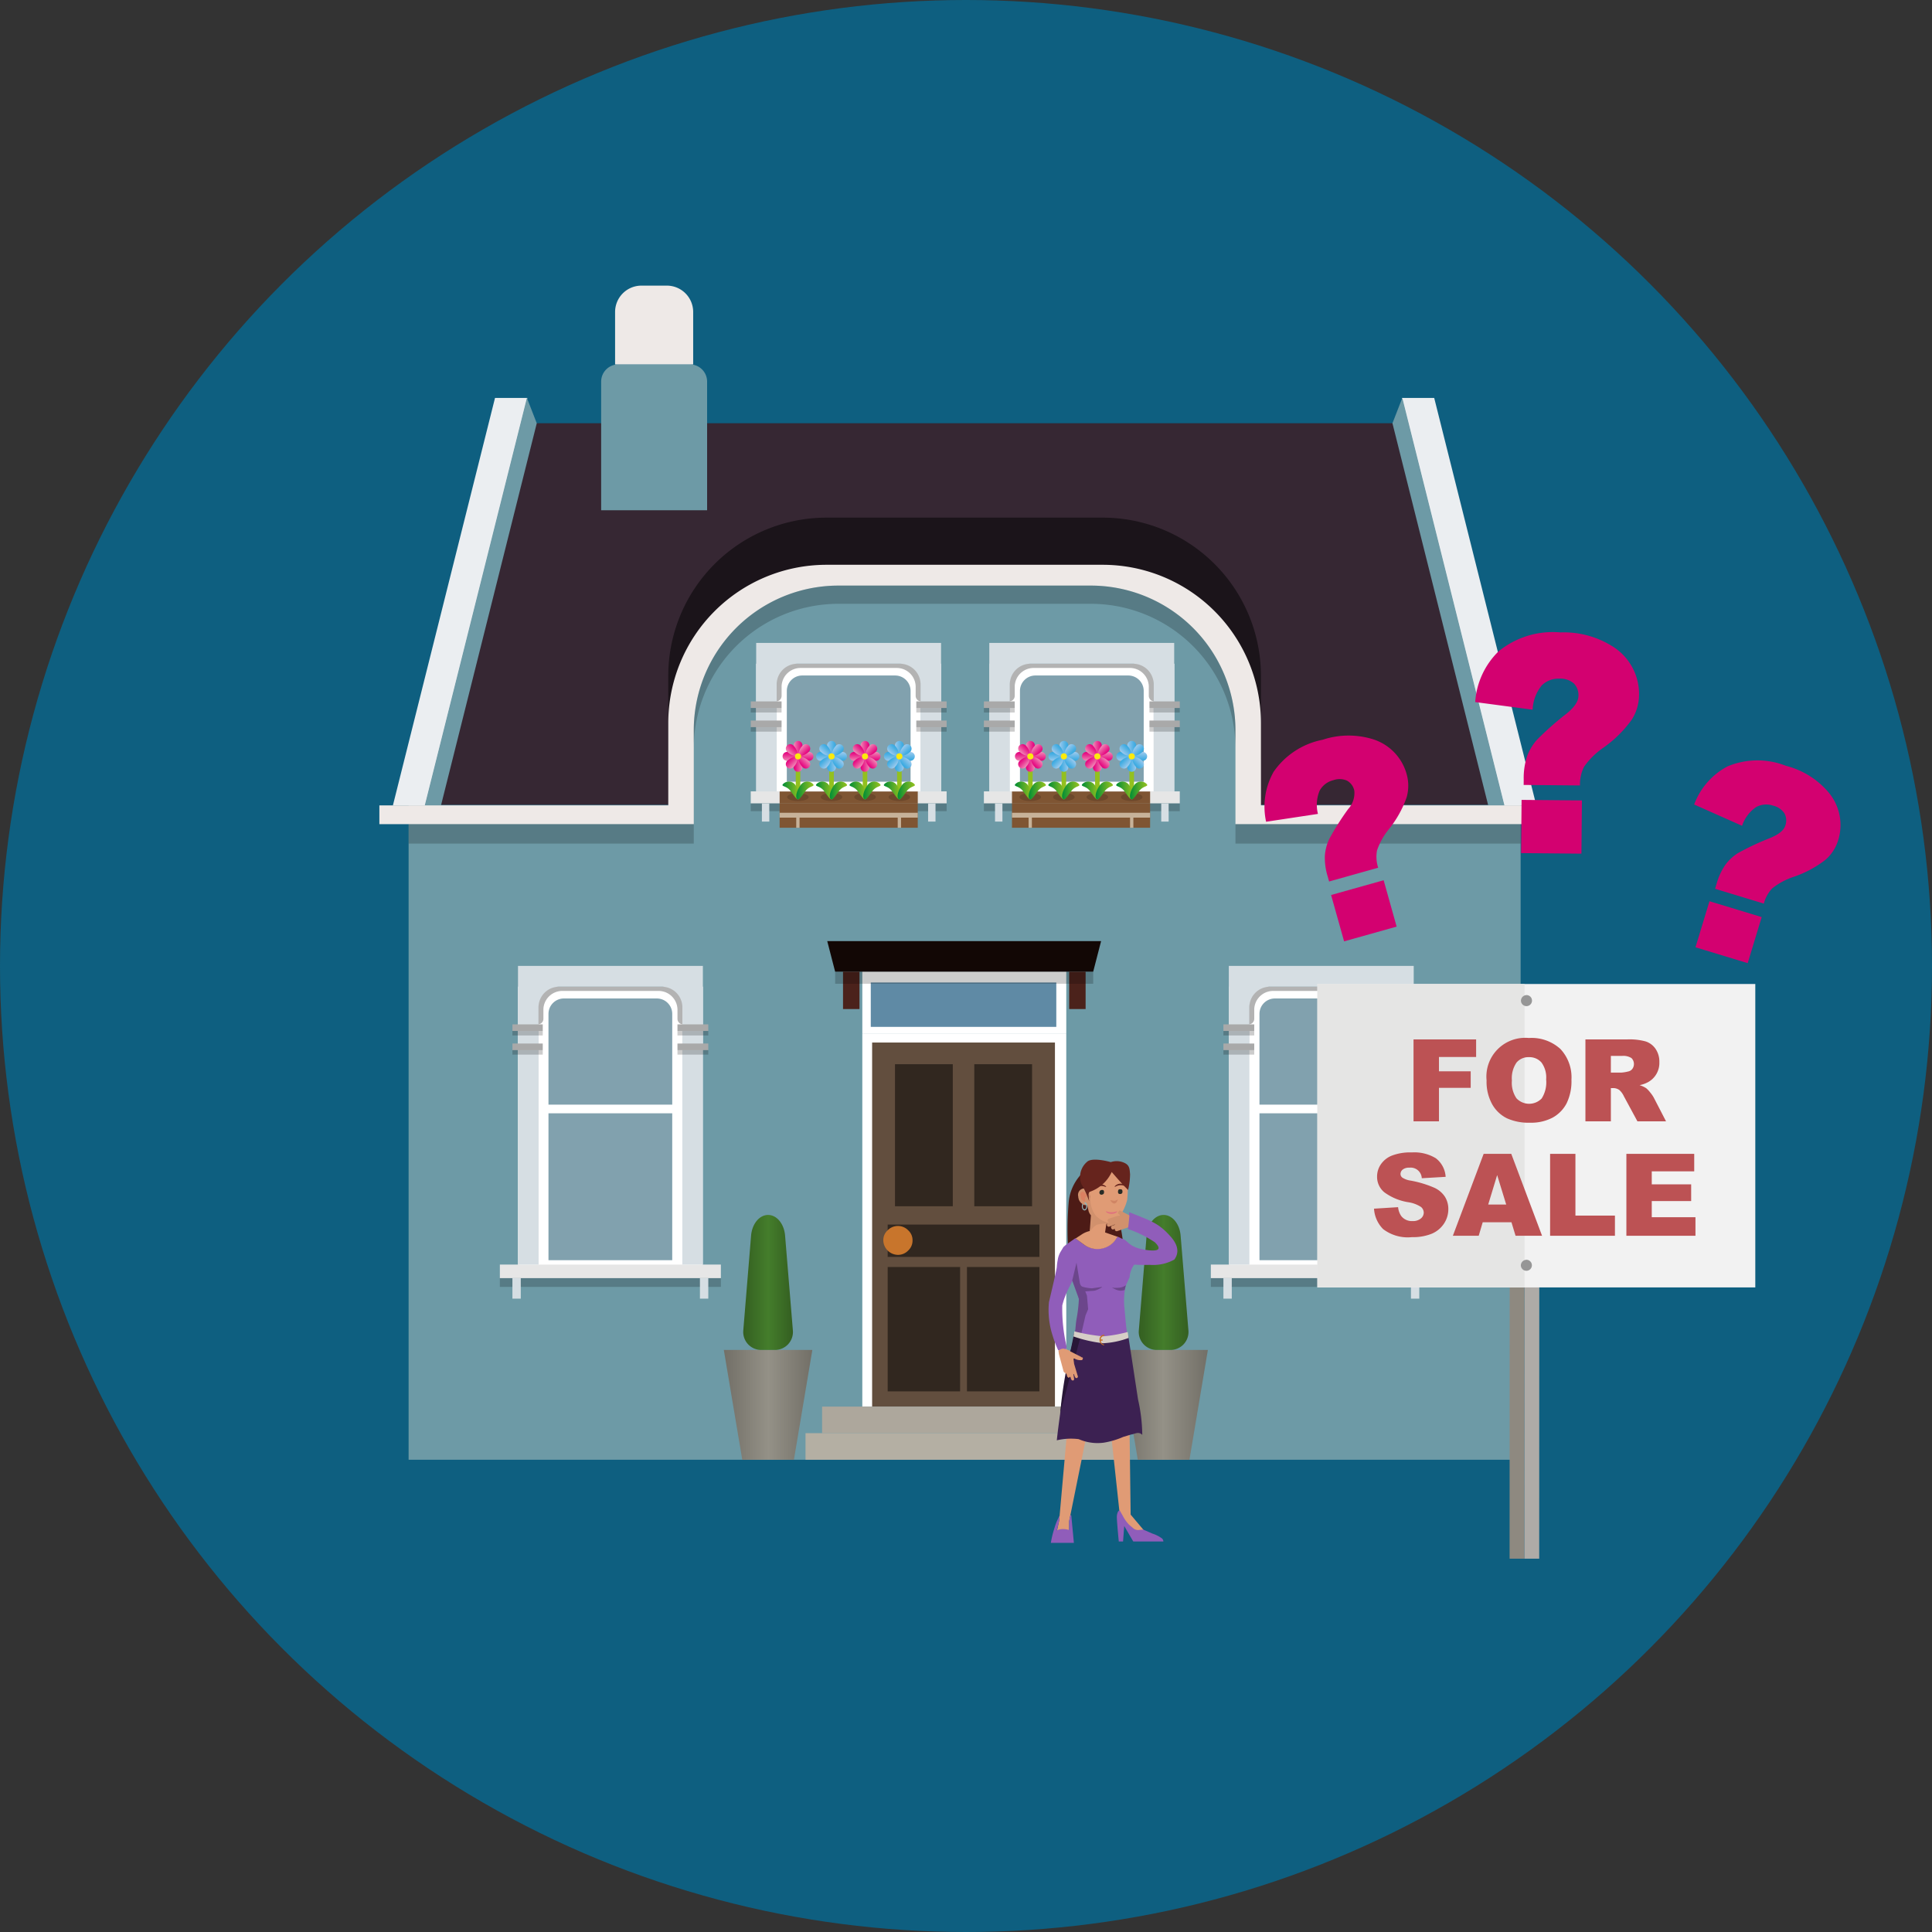 <?xml version="1.0" encoding="UTF-8"?>
<svg xmlns="http://www.w3.org/2000/svg" xmlns:xlink="http://www.w3.org/1999/xlink" width="160" height="160" viewBox="0 0 160 160">
  <rect x="0" y="0" width="160" height="160" fill="#333333" stroke="none"/>
  <defs>
    <style>.cls-1{isolation:isolate;}.cls-2{fill:#0e5f80;}.cls-3{fill:#6d9aa6;}.cls-4{fill:#362733;}.cls-10,.cls-107,.cls-108,.cls-11,.cls-14,.cls-15,.cls-20,.cls-21,.cls-22,.cls-23,.cls-24,.cls-25,.cls-26,.cls-27,.cls-31,.cls-32,.cls-33,.cls-34,.cls-35,.cls-36,.cls-37,.cls-38,.cls-4,.cls-41,.cls-42,.cls-43,.cls-44,.cls-45,.cls-46,.cls-47,.cls-48,.cls-51,.cls-52,.cls-53,.cls-54,.cls-55,.cls-56,.cls-57,.cls-58,.cls-62,.cls-63,.cls-64,.cls-65,.cls-66,.cls-67,.cls-68,.cls-69,.cls-7,.cls-72,.cls-73,.cls-74,.cls-75,.cls-76,.cls-77,.cls-78,.cls-79,.cls-82,.cls-83,.cls-84,.cls-85,.cls-86,.cls-87,.cls-88,.cls-89,.cls-92,.cls-93,.cls-94,.cls-95,.cls-96,.cls-97,.cls-98,.cls-99{fill-rule:evenodd;}.cls-5,.cls-7{fill:#eee9e7;}.cls-6{fill:#ebeef1;}.cls-8{opacity:0.2;}.cls-9{fill:#1b141a;}.cls-10,.cls-102{fill:#fff;}.cls-11,.cls-111{fill:#81a1ae;}.cls-12{fill:#e6e6e6;}.cls-13,.cls-15{fill:#d6dee3;}.cls-14,.cls-18{opacity:0.3;}.cls-16{fill:#a9a9a9;}.cls-17{fill:#7f5533;}.cls-18{fill:#422918;mix-blend-mode:multiply;}.cls-19{fill:none;stroke:#93c01f;stroke-miterlimit:10;stroke-width:0.378px;}.cls-20{fill:url(#linear-gradient);}.cls-21{fill:url(#linear-gradient-2);}.cls-22{fill:url(#linear-gradient-3);}.cls-23{fill:url(#linear-gradient-4);}.cls-24{fill:url(#linear-gradient-5);}.cls-25{fill:url(#linear-gradient-6);}.cls-26{fill:url(#linear-gradient-7);}.cls-27{fill:url(#linear-gradient-8);}.cls-28{fill:#fcea0d;}.cls-29{fill:url(#linear-gradient-9);}.cls-30{fill:url(#linear-gradient-10);}.cls-31{fill:url(#linear-gradient-11);}.cls-32{fill:url(#linear-gradient-12);}.cls-33{fill:url(#linear-gradient-13);}.cls-34{fill:url(#linear-gradient-14);}.cls-35{fill:url(#linear-gradient-15);}.cls-36{fill:url(#linear-gradient-16);}.cls-37{fill:url(#linear-gradient-17);}.cls-38{fill:url(#linear-gradient-18);}.cls-39{fill:url(#linear-gradient-19);}.cls-40{fill:url(#linear-gradient-20);}.cls-41{fill:url(#linear-gradient-21);}.cls-42{fill:url(#linear-gradient-22);}.cls-43{fill:url(#linear-gradient-23);}.cls-44{fill:url(#linear-gradient-24);}.cls-45{fill:url(#linear-gradient-25);}.cls-46{fill:url(#linear-gradient-26);}.cls-47{fill:url(#linear-gradient-27);}.cls-48{fill:url(#linear-gradient-28);}.cls-49{fill:url(#linear-gradient-29);}.cls-50{fill:url(#linear-gradient-30);}.cls-51{fill:url(#linear-gradient-31);}.cls-52{fill:url(#linear-gradient-32);}.cls-53{fill:url(#linear-gradient-33);}.cls-54{fill:url(#linear-gradient-34);}.cls-55{fill:url(#linear-gradient-35);}.cls-56{fill:url(#linear-gradient-36);}.cls-57{fill:url(#linear-gradient-37);}.cls-58{fill:url(#linear-gradient-38);}.cls-59{fill:url(#linear-gradient-39);}.cls-60{fill:url(#linear-gradient-40);}.cls-61{fill:#c7b299;}.cls-62{fill:url(#linear-gradient-41);}.cls-63{fill:url(#linear-gradient-42);}.cls-64{fill:url(#linear-gradient-43);}.cls-65{fill:url(#linear-gradient-44);}.cls-66{fill:url(#linear-gradient-45);}.cls-67{fill:url(#linear-gradient-46);}.cls-68{fill:url(#linear-gradient-47);}.cls-69{fill:url(#linear-gradient-48);}.cls-70{fill:url(#linear-gradient-49);}.cls-71{fill:url(#linear-gradient-50);}.cls-72{fill:url(#linear-gradient-51);}.cls-73{fill:url(#linear-gradient-52);}.cls-74{fill:url(#linear-gradient-53);}.cls-75{fill:url(#linear-gradient-54);}.cls-76{fill:url(#linear-gradient-55);}.cls-77{fill:url(#linear-gradient-56);}.cls-78{fill:url(#linear-gradient-57);}.cls-79{fill:url(#linear-gradient-58);}.cls-80{fill:url(#linear-gradient-59);}.cls-81{fill:url(#linear-gradient-60);}.cls-82{fill:url(#linear-gradient-61);}.cls-83{fill:url(#linear-gradient-62);}.cls-84{fill:url(#linear-gradient-63);}.cls-85{fill:url(#linear-gradient-64);}.cls-86{fill:url(#linear-gradient-65);}.cls-87{fill:url(#linear-gradient-66);}.cls-88{fill:url(#linear-gradient-67);}.cls-89{fill:url(#linear-gradient-68);}.cls-90{fill:url(#linear-gradient-69);}.cls-91{fill:url(#linear-gradient-70);}.cls-92{fill:url(#linear-gradient-71);}.cls-93{fill:url(#linear-gradient-72);}.cls-94{fill:url(#linear-gradient-73);}.cls-95{fill:url(#linear-gradient-74);}.cls-96{fill:url(#linear-gradient-75);}.cls-97{fill:url(#linear-gradient-76);}.cls-98{fill:url(#linear-gradient-77);}.cls-99{fill:url(#linear-gradient-78);}.cls-100{fill:url(#linear-gradient-79);}.cls-101{fill:url(#linear-gradient-80);}.cls-103{fill:#624e3e;}.cls-104{fill:#31271f;}.cls-105{fill:#c8752c;}.cls-106{fill:#5f8aa5;}.cls-107{fill:#ada79c;}.cls-108{fill:#b4afa3;}.cls-109{fill:#120705;}.cls-110{fill:#4b221b;}.cls-112{fill:url(#linear-gradient-81);}.cls-113{fill:url(#linear-gradient-82);}.cls-114{fill:url(#linear-gradient-83);}.cls-115{fill:url(#linear-gradient-84);}.cls-116{fill:#4d1b16;}.cls-117{fill:#905dba;}.cls-118{fill:#e09b75;}.cls-119{fill:#6c468b;}.cls-120{fill:#3c2152;}.cls-121{fill:#281637;}.cls-122{fill:#d6cec7;}.cls-123{fill:#c46d22;}.cls-124{fill:#d1916d;}.cls-125{fill:#db8061;}.cls-126{fill:#d08564;}.cls-127{fill:#272c26;}.cls-128{fill:#df727e;}.cls-129{fill:#66241d;}.cls-130{fill:#91b6b8;}.cls-131{fill:#8e8980;}.cls-132{fill:#aeaba7;}.cls-133{fill:#f2f2f2;}.cls-134{fill:#e5e5e4;}.cls-135{fill:#969696;}.cls-136{fill:#bc5254;}.cls-137{fill:#d30170;}</style>
    <linearGradient id="linear-gradient" x1="81.513" y1="61.928" x2="82.226" y2="61.928" gradientTransform="translate(-15.78)" gradientUnits="userSpaceOnUse">
      <stop offset="0" stop-color="#ef87b5"></stop>
      <stop offset="0.406" stop-color="#eb4b9c"></stop>
      <stop offset="0.806" stop-color="#e71586"></stop>
      <stop offset="1" stop-color="#e5007e"></stop>
    </linearGradient>
    <linearGradient id="linear-gradient-2" x1="-5556.616" y1="-2651.176" x2="-5555.902" y2="-2651.176" gradientTransform="translate(-5490.17 -2587.825) rotate(180)" xlink:href="#linear-gradient"></linearGradient>
    <linearGradient id="linear-gradient-3" x1="-1368.163" y1="-4126.524" x2="-1367.45" y2="-4126.524" gradientTransform="translate(-4059.724 1430.446) rotate(90)" xlink:href="#linear-gradient"></linearGradient>
    <linearGradient id="linear-gradient-4" x1="-4106.94" y1="1537.276" x2="-4106.226" y2="1537.276" gradientTransform="translate(-1471.899 -4043.944) rotate(-90)" xlink:href="#linear-gradient"></linearGradient>
    <linearGradient id="linear-gradient-5" x1="224.132" y1="-2332.536" x2="224.845" y2="-2332.536" gradientTransform="translate(-1741.497 1552.751) rotate(45)" xlink:href="#linear-gradient"></linearGradient>
    <linearGradient id="linear-gradient-6" x1="-5699.235" y1="-256.712" x2="-5698.521" y2="-256.712" gradientTransform="translate(-3782.606 -4148.096) rotate(-135)" xlink:href="#linear-gradient"></linearGradient>
    <linearGradient id="linear-gradient-7" x1="-3762.627" y1="-4269.143" x2="-3761.914" y2="-4269.143" gradientTransform="translate(-5612.475 -295.271) rotate(135)" xlink:href="#linear-gradient"></linearGradient>
    <linearGradient id="linear-gradient-8" x1="-1712.476" y1="1679.896" x2="-1711.762" y2="1679.896" gradientTransform="translate(88.372 -2336.38) rotate(-45)" xlink:href="#linear-gradient"></linearGradient>
    <linearGradient id="linear-gradient-9" x1="80.583" y1="65.461" x2="82.018" y2="65.461" gradientTransform="translate(-15.78)" gradientUnits="userSpaceOnUse">
      <stop offset="0" stop-color="#008d36"></stop>
      <stop offset="0.448" stop-color="#48a62b"></stop>
      <stop offset="0.82" stop-color="#7eb922"></stop>
      <stop offset="1" stop-color="#93c01f"></stop>
    </linearGradient>
    <linearGradient id="linear-gradient-10" x1="81.721" y1="65.461" x2="83.156" y2="65.461" xlink:href="#linear-gradient-9"></linearGradient>
    <linearGradient id="linear-gradient-11" x1="84.287" y1="61.928" x2="85" y2="61.928" gradientTransform="translate(-15.78)" gradientUnits="userSpaceOnUse">
      <stop offset="0" stop-color="#9ccaee"></stop>
      <stop offset="0.25" stop-color="#7fc0ea"></stop>
      <stop offset="0.754" stop-color="#4aafe3"></stop>
      <stop offset="1" stop-color="#35a8e0"></stop>
    </linearGradient>
    <linearGradient id="linear-gradient-12" x1="-5559.39" y1="-2651.176" x2="-5558.676" y2="-2651.176" gradientTransform="translate(-5490.17 -2587.825) rotate(180)" xlink:href="#linear-gradient-11"></linearGradient>
    <linearGradient id="linear-gradient-13" x1="-1368.163" y1="-4129.298" x2="-1367.45" y2="-4129.298" gradientTransform="translate(-4059.724 1430.446) rotate(90)" xlink:href="#linear-gradient-11"></linearGradient>
    <linearGradient id="linear-gradient-14" x1="-4106.94" y1="1540.051" x2="-4106.226" y2="1540.051" gradientTransform="translate(-1471.899 -4043.944) rotate(-90)" xlink:href="#linear-gradient-11"></linearGradient>
    <linearGradient id="linear-gradient-15" x1="226.093" y1="-2334.497" x2="226.807" y2="-2334.497" gradientTransform="translate(-1741.497 1552.751) rotate(45)" xlink:href="#linear-gradient-11"></linearGradient>
    <linearGradient id="linear-gradient-16" x1="-5701.197" y1="-254.751" x2="-5700.483" y2="-254.751" gradientTransform="translate(-3782.606 -4148.096) rotate(-135)" xlink:href="#linear-gradient-11"></linearGradient>
    <linearGradient id="linear-gradient-17" x1="-3764.589" y1="-4271.105" x2="-3763.875" y2="-4271.105" gradientTransform="translate(-5612.475 -295.271) rotate(135)" xlink:href="#linear-gradient-11"></linearGradient>
    <linearGradient id="linear-gradient-18" x1="-1710.514" y1="1681.857" x2="-1709.801" y2="1681.857" gradientTransform="translate(88.372 -2336.38) rotate(-45)" xlink:href="#linear-gradient-11"></linearGradient>
    <linearGradient id="linear-gradient-19" x1="83.357" y1="65.461" x2="84.792" y2="65.461" xlink:href="#linear-gradient-9"></linearGradient>
    <linearGradient id="linear-gradient-20" x1="84.495" y1="65.461" x2="85.93" y2="65.461" xlink:href="#linear-gradient-9"></linearGradient>
    <linearGradient id="linear-gradient-21" x1="89.905" y1="61.928" x2="90.619" y2="61.928" xlink:href="#linear-gradient-11"></linearGradient>
    <linearGradient id="linear-gradient-22" x1="-5565.009" y1="-2651.176" x2="-5564.295" y2="-2651.176" gradientTransform="translate(-5490.17 -2587.825) rotate(180)" xlink:href="#linear-gradient-11"></linearGradient>
    <linearGradient id="linear-gradient-23" x1="-1368.163" y1="-4134.917" x2="-1367.45" y2="-4134.917" gradientTransform="translate(-4059.724 1430.446) rotate(90)" xlink:href="#linear-gradient-11"></linearGradient>
    <linearGradient id="linear-gradient-24" x1="-4106.94" y1="1545.669" x2="-4106.226" y2="1545.669" gradientTransform="translate(-1471.899 -4043.944) rotate(-90)" xlink:href="#linear-gradient-11"></linearGradient>
    <linearGradient id="linear-gradient-25" x1="230.066" y1="-2338.47" x2="230.78" y2="-2338.47" gradientTransform="translate(-1741.497 1552.751) rotate(45)" xlink:href="#linear-gradient-11"></linearGradient>
    <linearGradient id="linear-gradient-26" x1="-5705.17" y1="-250.778" x2="-5704.456" y2="-250.778" gradientTransform="translate(-3782.606 -4148.096) rotate(-135)" xlink:href="#linear-gradient-11"></linearGradient>
    <linearGradient id="linear-gradient-27" x1="-3768.562" y1="-4275.078" x2="-3767.848" y2="-4275.078" gradientTransform="translate(-5612.475 -295.271) rotate(135)" xlink:href="#linear-gradient-11"></linearGradient>
    <linearGradient id="linear-gradient-28" x1="-1706.542" y1="1685.83" x2="-1705.828" y2="1685.83" gradientTransform="translate(88.372 -2336.38) rotate(-45)" xlink:href="#linear-gradient-11"></linearGradient>
    <linearGradient id="linear-gradient-29" x1="88.976" y1="65.461" x2="90.411" y2="65.461" xlink:href="#linear-gradient-9"></linearGradient>
    <linearGradient id="linear-gradient-30" x1="90.114" y1="65.461" x2="91.549" y2="65.461" xlink:href="#linear-gradient-9"></linearGradient>
    <linearGradient id="linear-gradient-31" x1="87.061" y1="61.928" x2="87.774" y2="61.928" xlink:href="#linear-gradient"></linearGradient>
    <linearGradient id="linear-gradient-32" x1="-5562.164" y1="-2651.176" x2="-5561.45" y2="-2651.176" gradientTransform="translate(-5490.17 -2587.825) rotate(180)" xlink:href="#linear-gradient"></linearGradient>
    <linearGradient id="linear-gradient-33" x1="-1368.163" y1="-4132.072" x2="-1367.45" y2="-4132.072" gradientTransform="translate(-4059.724 1430.446) rotate(90)" xlink:href="#linear-gradient"></linearGradient>
    <linearGradient id="linear-gradient-34" x1="-4106.94" y1="1542.825" x2="-4106.226" y2="1542.825" gradientTransform="translate(-1471.899 -4043.944) rotate(-90)" xlink:href="#linear-gradient"></linearGradient>
    <linearGradient id="linear-gradient-35" x1="228.055" y1="-2336.459" x2="228.768" y2="-2336.459" gradientTransform="translate(-1741.497 1552.751) rotate(45)" xlink:href="#linear-gradient"></linearGradient>
    <linearGradient id="linear-gradient-36" x1="-5703.158" y1="-252.789" x2="-5702.444" y2="-252.789" gradientTransform="translate(-3782.606 -4148.096) rotate(-135)" xlink:href="#linear-gradient"></linearGradient>
    <linearGradient id="linear-gradient-37" x1="-3766.55" y1="-4273.066" x2="-3765.837" y2="-4273.066" gradientTransform="translate(-5612.475 -295.271) rotate(135)" xlink:href="#linear-gradient"></linearGradient>
    <linearGradient id="linear-gradient-38" x1="-1708.553" y1="1683.819" x2="-1707.839" y2="1683.819" gradientTransform="translate(88.372 -2336.38) rotate(-45)" xlink:href="#linear-gradient"></linearGradient>
    <linearGradient id="linear-gradient-39" x1="86.131" y1="65.461" x2="87.566" y2="65.461" xlink:href="#linear-gradient-9"></linearGradient>
    <linearGradient id="linear-gradient-40" x1="87.269" y1="65.461" x2="88.704" y2="65.461" xlink:href="#linear-gradient-9"></linearGradient>
    <linearGradient id="linear-gradient-41" x1="100.755" y1="61.928" x2="101.468" y2="61.928" xlink:href="#linear-gradient"></linearGradient>
    <linearGradient id="linear-gradient-42" x1="-5575.858" y1="-2651.176" x2="-5575.144" y2="-2651.176" gradientTransform="translate(-5490.17 -2587.825) rotate(180)" xlink:href="#linear-gradient"></linearGradient>
    <linearGradient id="linear-gradient-43" x1="-1368.163" y1="-4145.766" x2="-1367.45" y2="-4145.766" gradientTransform="translate(-4059.724 1430.446) rotate(90)" xlink:href="#linear-gradient"></linearGradient>
    <linearGradient id="linear-gradient-44" x1="-4106.94" y1="1556.518" x2="-4106.226" y2="1556.518" gradientTransform="translate(-1471.899 -4043.944) rotate(-90)" xlink:href="#linear-gradient"></linearGradient>
    <linearGradient id="linear-gradient-45" x1="237.738" y1="-2346.142" x2="238.452" y2="-2346.142" gradientTransform="translate(-1741.497 1552.751) rotate(45)" xlink:href="#linear-gradient"></linearGradient>
    <linearGradient id="linear-gradient-46" x1="-5712.841" y1="-243.106" x2="-5712.127" y2="-243.106" gradientTransform="translate(-3782.606 -4148.096) rotate(-135)" xlink:href="#linear-gradient"></linearGradient>
    <linearGradient id="linear-gradient-47" x1="-3776.233" y1="-4282.749" x2="-3775.52" y2="-4282.749" gradientTransform="translate(-5612.475 -295.271) rotate(135)" xlink:href="#linear-gradient"></linearGradient>
    <linearGradient id="linear-gradient-48" x1="-1698.87" y1="1693.502" x2="-1698.156" y2="1693.502" gradientTransform="translate(88.372 -2336.38) rotate(-45)" xlink:href="#linear-gradient"></linearGradient>
    <linearGradient id="linear-gradient-49" x1="99.825" y1="65.461" x2="101.26" y2="65.461" xlink:href="#linear-gradient-9"></linearGradient>
    <linearGradient id="linear-gradient-50" x1="100.963" y1="65.461" x2="102.398" y2="65.461" xlink:href="#linear-gradient-9"></linearGradient>
    <linearGradient id="linear-gradient-51" x1="103.529" y1="61.928" x2="104.242" y2="61.928" xlink:href="#linear-gradient-11"></linearGradient>
    <linearGradient id="linear-gradient-52" x1="-5578.632" y1="-2651.176" x2="-5577.918" y2="-2651.176" gradientTransform="translate(-5490.17 -2587.825) rotate(180)" xlink:href="#linear-gradient-11"></linearGradient>
    <linearGradient id="linear-gradient-53" x1="-1368.163" y1="-4148.54" x2="-1367.45" y2="-4148.54" gradientTransform="translate(-4059.724 1430.446) rotate(90)" xlink:href="#linear-gradient-11"></linearGradient>
    <linearGradient id="linear-gradient-54" x1="-4106.94" y1="1559.293" x2="-4106.226" y2="1559.293" gradientTransform="translate(-1471.899 -4043.944) rotate(-90)" xlink:href="#linear-gradient-11"></linearGradient>
    <linearGradient id="linear-gradient-55" x1="239.699" y1="-2348.103" x2="240.413" y2="-2348.103" gradientTransform="translate(-1741.497 1552.751) rotate(45)" xlink:href="#linear-gradient-11"></linearGradient>
    <linearGradient id="linear-gradient-56" x1="-5714.803" y1="-241.144" x2="-5714.089" y2="-241.144" gradientTransform="translate(-3782.606 -4148.096) rotate(-135)" xlink:href="#linear-gradient-11"></linearGradient>
    <linearGradient id="linear-gradient-57" x1="-3778.195" y1="-4284.711" x2="-3777.481" y2="-4284.711" gradientTransform="translate(-5612.475 -295.271) rotate(135)" xlink:href="#linear-gradient-11"></linearGradient>
    <linearGradient id="linear-gradient-58" x1="-1696.908" y1="1695.463" x2="-1696.195" y2="1695.463" gradientTransform="translate(88.372 -2336.38) rotate(-45)" xlink:href="#linear-gradient-11"></linearGradient>
    <linearGradient id="linear-gradient-59" x1="102.599" y1="65.461" x2="104.034" y2="65.461" xlink:href="#linear-gradient-9"></linearGradient>
    <linearGradient id="linear-gradient-60" x1="103.737" y1="65.461" x2="105.172" y2="65.461" xlink:href="#linear-gradient-9"></linearGradient>
    <linearGradient id="linear-gradient-61" x1="109.147" y1="61.928" x2="109.861" y2="61.928" xlink:href="#linear-gradient-11"></linearGradient>
    <linearGradient id="linear-gradient-62" x1="-5584.251" y1="-2651.176" x2="-5583.537" y2="-2651.176" gradientTransform="translate(-5490.17 -2587.825) rotate(180)" xlink:href="#linear-gradient-11"></linearGradient>
    <linearGradient id="linear-gradient-63" x1="-1368.163" y1="-4154.159" x2="-1367.45" y2="-4154.159" gradientTransform="translate(-4059.724 1430.446) rotate(90)" xlink:href="#linear-gradient-11"></linearGradient>
    <linearGradient id="linear-gradient-64" x1="-4106.94" y1="1564.911" x2="-4106.226" y2="1564.911" gradientTransform="translate(-1471.899 -4043.944) rotate(-90)" xlink:href="#linear-gradient-11"></linearGradient>
    <linearGradient id="linear-gradient-65" x1="243.672" y1="-2352.076" x2="244.386" y2="-2352.076" gradientTransform="translate(-1741.497 1552.751) rotate(45)" xlink:href="#linear-gradient-11"></linearGradient>
    <linearGradient id="linear-gradient-66" x1="-5718.776" y1="-237.171" x2="-5718.062" y2="-237.171" gradientTransform="translate(-3782.606 -4148.096) rotate(-135)" xlink:href="#linear-gradient-11"></linearGradient>
    <linearGradient id="linear-gradient-67" x1="-3782.168" y1="-4288.684" x2="-3781.454" y2="-4288.684" gradientTransform="translate(-5612.475 -295.271) rotate(135)" xlink:href="#linear-gradient-11"></linearGradient>
    <linearGradient id="linear-gradient-68" x1="-1692.935" y1="1699.436" x2="-1692.222" y2="1699.436" gradientTransform="translate(88.372 -2336.38) rotate(-45)" xlink:href="#linear-gradient-11"></linearGradient>
    <linearGradient id="linear-gradient-69" x1="108.218" y1="65.461" x2="109.653" y2="65.461" xlink:href="#linear-gradient-9"></linearGradient>
    <linearGradient id="linear-gradient-70" x1="109.356" y1="65.461" x2="110.791" y2="65.461" xlink:href="#linear-gradient-9"></linearGradient>
    <linearGradient id="linear-gradient-71" x1="106.303" y1="61.928" x2="107.016" y2="61.928" xlink:href="#linear-gradient"></linearGradient>
    <linearGradient id="linear-gradient-72" x1="-5581.406" y1="-2651.176" x2="-5580.692" y2="-2651.176" gradientTransform="translate(-5490.17 -2587.825) rotate(180)" xlink:href="#linear-gradient"></linearGradient>
    <linearGradient id="linear-gradient-73" x1="-1368.163" y1="-4151.314" x2="-1367.45" y2="-4151.314" gradientTransform="translate(-4059.724 1430.446) rotate(90)" xlink:href="#linear-gradient"></linearGradient>
    <linearGradient id="linear-gradient-74" x1="-4106.94" y1="1562.067" x2="-4106.226" y2="1562.067" gradientTransform="translate(-1471.899 -4043.944) rotate(-90)" xlink:href="#linear-gradient"></linearGradient>
    <linearGradient id="linear-gradient-75" x1="241.661" y1="-2350.065" x2="242.375" y2="-2350.065" gradientTransform="translate(-1741.497 1552.751) rotate(45)" xlink:href="#linear-gradient"></linearGradient>
    <linearGradient id="linear-gradient-76" x1="-5716.764" y1="-239.183" x2="-5716.051" y2="-239.183" gradientTransform="translate(-3782.606 -4148.096) rotate(-135)" xlink:href="#linear-gradient"></linearGradient>
    <linearGradient id="linear-gradient-77" x1="-3780.157" y1="-4286.673" x2="-3779.443" y2="-4286.673" gradientTransform="translate(-5612.475 -295.271) rotate(135)" xlink:href="#linear-gradient"></linearGradient>
    <linearGradient id="linear-gradient-78" x1="-1694.947" y1="1697.425" x2="-1694.233" y2="1697.425" gradientTransform="translate(88.372 -2336.38) rotate(-45)" xlink:href="#linear-gradient"></linearGradient>
    <linearGradient id="linear-gradient-79" x1="105.373" y1="65.461" x2="106.808" y2="65.461" xlink:href="#linear-gradient-9"></linearGradient>
    <linearGradient id="linear-gradient-80" x1="106.511" y1="65.461" x2="107.946" y2="65.461" xlink:href="#linear-gradient-9"></linearGradient>
    <linearGradient id="linear-gradient-81" x1="-3603.8" y1="116.343" x2="-3596.469" y2="116.343" gradientTransform="matrix(-1, 0, 0, 1, -3503.768, 0)" gradientUnits="userSpaceOnUse">
      <stop offset="0" stop-color="#726f67"></stop>
      <stop offset="0.506" stop-color="#949187"></stop>
      <stop offset="1" stop-color="#726f67"></stop>
    </linearGradient>
    <linearGradient id="linear-gradient-82" x1="-3602.193" y1="106.206" x2="-3598.075" y2="106.206" gradientTransform="matrix(-1, 0, 0, 1, -3503.768, 0)" gradientUnits="userSpaceOnUse">
      <stop offset="0" stop-color="#345f21"></stop>
      <stop offset="0.506" stop-color="#447d2b"></stop>
      <stop offset="1" stop-color="#345f21"></stop>
    </linearGradient>
    <linearGradient id="linear-gradient-83" x1="-1496.266" y1="116.343" x2="-1488.935" y2="116.343" gradientTransform="translate(1556.21)" xlink:href="#linear-gradient-81"></linearGradient>
    <linearGradient id="linear-gradient-84" x1="-1494.66" y1="106.206" x2="-1490.542" y2="106.206" gradientTransform="translate(1556.21)" xlink:href="#linear-gradient-82"></linearGradient>
  </defs>
  <g class="cls-1">
    <g id="Layer_1" data-name="Layer 1">
      <circle class="cls-2" cx="80" cy="80" r="80"></circle>
      <rect class="cls-3" x="33.839" y="66.651" width="92.092" height="54.239"></rect>
      <polygon class="cls-4" points="117.704 35.052 42.066 35.052 33.839 66.651 125.931 66.651 117.704 35.052"></polygon>
      <path class="cls-3" d="M49.785,30.176H58.56a0,0,0,0,1,0,0V40.829a1.428,1.428,0,0,1-1.428,1.428H51.213a1.428,1.428,0,0,1-1.428-1.428V30.176a0,0,0,0,1,0,0Z" transform="translate(108.345 72.434) rotate(180)"></path>
      <path class="cls-5" d="M50.938,23.654h6.468a0,0,0,0,1,0,0v4.339a2.183,2.183,0,0,1-2.183,2.183H53.122a2.183,2.183,0,0,1-2.183-2.183V23.654a0,0,0,0,1,0,0Z" transform="translate(108.345 53.83) rotate(180)"></path>
      <polygon class="cls-6" points="116.093 32.955 118.775 32.955 127.231 66.699 124.55 66.699 116.093 32.955"></polygon>
      <polygon class="cls-3" points="115.317 35.052 116.133 32.955 124.589 66.699 123.248 66.699 115.317 35.052"></polygon>
      <polygon class="cls-6" points="43.676 32.955 40.995 32.955 32.539 66.699 35.22 66.699 43.676 32.955"></polygon>
      <polygon class="cls-3" points="44.452 35.052 43.637 32.955 35.181 66.699 36.522 66.699 44.452 35.052"></polygon>
      <polygon class="cls-7" points="128.352 66.699 128.352 68.253 31.418 68.253 31.418 66.699 49.744 66.699 128.352 66.699 128.352 66.699"></polygon>
      <rect class="cls-8" x="33.839" y="68.253" width="92.092" height="1.609"></rect>
      <path class="cls-9" d="M55.343,62.896V55.977a13.109,13.109,0,0,1,13.109-13.109H91.318a13.109,13.109,0,0,1,13.109,13.109v6.918"></path>
      <path class="cls-5" d="M55.343,66.8V59.882a13.109,13.109,0,0,1,13.109-13.109H91.318a13.109,13.109,0,0,1,13.109,13.109V66.8"></path>
      <path class="cls-3" d="M69.436,48.496H90.334a11.981,11.981,0,0,1,11.981,11.981v11.02a0,0,0,0,1,0,0h-44.86a0,0,0,0,1,0,0v-11.02A11.981,11.981,0,0,1,69.436,48.496Z"></path>
      <path class="cls-8" d="M90.334,48.496H69.436A11.981,11.981,0,0,0,57.455,60.477V61.986A11.981,11.981,0,0,1,69.436,50.005H90.334A11.981,11.981,0,0,1,102.315,61.986V60.477A11.981,11.981,0,0,0,90.334,48.496Z"></path>
      <polygon class="cls-10" points="62.637 54.968 77.935 54.968 77.935 65.97 62.637 65.97 62.637 54.968 62.637 54.968"></polygon>
      <path class="cls-11" d="M74.132,55.942H66.439A1.277,1.277,0,0,0,65.161,57.22v7.516H75.41V57.22A1.277,1.277,0,0,0,74.132,55.942Z"></path>
      <rect class="cls-12" x="62.174" y="65.537" width="16.222" height="0.996"></rect>
      <rect class="cls-8" x="62.174" y="66.534" width="16.222" height="0.642"></rect>
      <rect class="cls-13" x="63.097" y="66.534" width="0.613" height="1.506"></rect>
      <rect class="cls-13" x="62.623" y="54.968" width="1.703" height="10.58"></rect>
      <rect class="cls-13" x="76.862" y="66.534" width="0.613" height="1.506"></rect>
      <rect class="cls-13" x="76.228" y="54.968" width="1.708" height="10.58"></rect>
      <path class="cls-14" d="M63.143,53.759v4.328h1.127a.459.459,0,0,0,.458-.46v-.763a1.565,1.565,0,0,1,1.585-1.545h7.934a1.565,1.565,0,0,1,1.585,1.545v.763a.459.459,0,0,0,.458.46h1.127V53.759Z"></path>
      <path class="cls-15" d="M62.623,53.245v6.735h1.7V56.677a1.704,1.704,0,0,1,1.7-1.708h8.512a1.704,1.704,0,0,1,1.7,1.708v3.304h1.7V53.245Z"></path>
      <rect class="cls-16" x="62.175" y="58.087" width="2.552" height="0.546"></rect>
      <rect class="cls-8" x="62.175" y="58.633" width="2.552" height="0.372"></rect>
      <rect class="cls-16" x="62.175" y="59.673" width="2.552" height="0.546"></rect>
      <rect class="cls-8" x="62.175" y="60.219" width="2.552" height="0.372"></rect>
      <rect class="cls-16" x="75.884" y="58.087" width="2.512" height="0.546"></rect>
      <rect class="cls-8" x="75.884" y="58.633" width="2.512" height="0.372"></rect>
      <rect class="cls-16" x="75.884" y="59.673" width="2.512" height="0.546"></rect>
      <rect class="cls-8" x="75.884" y="60.219" width="2.512" height="0.372"></rect>
      <polygon class="cls-10" points="81.944 54.968 97.243 54.968 97.243 65.97 81.944 65.97 81.944 54.968 81.944 54.968"></polygon>
      <path class="cls-11" d="M93.44,55.942H85.746A1.277,1.277,0,0,0,84.469,57.22v7.516H94.717V57.22A1.277,1.277,0,0,0,93.44,55.942Z"></path>
      <rect class="cls-12" x="81.482" y="65.537" width="16.222" height="0.996"></rect>
      <rect class="cls-8" x="81.482" y="66.534" width="16.222" height="0.642"></rect>
      <rect class="cls-13" x="82.404" y="66.534" width="0.613" height="1.506"></rect>
      <rect class="cls-13" x="81.93" y="54.968" width="1.703" height="10.58"></rect>
      <rect class="cls-13" x="96.169" y="66.534" width="0.613" height="1.506"></rect>
      <rect class="cls-13" x="95.535" y="54.968" width="1.708" height="10.58"></rect>
      <path class="cls-14" d="M82.45,53.759v4.328h1.127a.459.459,0,0,0,.458-.46v-.763A1.565,1.565,0,0,1,85.62,55.318h7.934a1.565,1.565,0,0,1,1.585,1.545v.763a.459.459,0,0,0,.458.46h1.127V53.759Z"></path>
      <path class="cls-15" d="M81.93,53.245v6.735h1.7V56.677a1.704,1.704,0,0,1,1.7-1.708h8.512a1.704,1.704,0,0,1,1.7,1.708v3.304h1.7V53.245Z"></path>
      <rect class="cls-16" x="81.482" y="58.087" width="2.552" height="0.546"></rect>
      <rect class="cls-8" x="81.482" y="58.633" width="2.552" height="0.372"></rect>
      <rect class="cls-16" x="81.482" y="59.673" width="2.552" height="0.546"></rect>
      <rect class="cls-8" x="81.482" y="60.219" width="2.552" height="0.372"></rect>
      <rect class="cls-16" x="95.192" y="58.087" width="2.512" height="0.546"></rect>
      <rect class="cls-8" x="95.192" y="58.633" width="2.512" height="0.372"></rect>
      <rect class="cls-16" x="95.192" y="59.673" width="2.512" height="0.546"></rect>
      <rect class="cls-8" x="95.192" y="60.219" width="2.512" height="0.372"></rect>
      <rect class="cls-17" x="64.566" y="65.549" width="11.44" height="0.958"></rect>
      <ellipse class="cls-18" cx="66.078" cy="66.01" rx="0.894" ry="0.329"></ellipse>
      <line class="cls-19" x1="66.089" y1="62.64" x2="66.089" y2="66.028"></line>
      <path class="cls-20" d="M66.446,61.815c0,.251-.16.682-.357.682s-.357-.431-.357-.682a.367.367,0,1,1,.714,0Z"></path>
      <path class="cls-21" d="M65.732,63.465c0-.251.16-.682.357-.682s.357.431.357.682a.367.367,0,1,1-.714,0Z"></path>
      <path class="cls-22" d="M66.915,62.997c-.251,0-.682-.16-.682-.357s.431-.357.682-.357a.367.367,0,1,1,0,.714Z"></path>
      <path class="cls-23" d="M65.264,62.283c.251,0,.682.16.682.357s-.431.357-.682.357a.367.367,0,1,1,0-.714Z"></path>
      <path class="cls-24" d="M66.925,62.309c-.177.177-.596.369-.735.23s.053-.557.23-.735a.367.367,0,1,1,.505.505Z"></path>
      <path class="cls-25" d="M65.253,62.971c.177-.177.596-.37.735-.23s-.053.557-.23.735a.367.367,0,1,1-.505-.505Z"></path>
      <path class="cls-26" d="M66.421,63.476c-.177-.177-.37-.595-.23-.735s.557.053.735.23a.367.367,0,1,1-.505.505Z"></path>
      <path class="cls-27" d="M65.758,61.804c.177.177.37.596.23.735s-.557-.053-.735-.23a.367.367,0,1,1,.505-.505Z"></path>
      <circle class="cls-28" cx="66.089" cy="62.64" r="0.256"></circle>
      <path class="cls-29" d="M65.856,64.987c.326.441.471.959.324,1.158s-.383-.197-.709-.637-.787-.358-.64-.557A.665.665,0,0,1,65.856,64.987Z"></path>
      <path class="cls-30" d="M66.322,64.987c-.326.441-.471.959-.324,1.158s.383-.197.709-.637.787-.358.64-.557A.665.665,0,0,0,66.322,64.987Z"></path>
      <ellipse class="cls-18" cx="68.863" cy="66.01" rx="0.894" ry="0.329"></ellipse>
      <line class="cls-19" x1="68.863" y1="62.64" x2="68.863" y2="66.028"></line>
      <path class="cls-31" d="M69.22,61.815c0,.251-.16.682-.357.682s-.357-.431-.357-.682a.367.367,0,1,1,.714,0Z"></path>
      <path class="cls-32" d="M68.507,63.465c0-.251.16-.682.357-.682s.357.431.357.682a.367.367,0,1,1-.714,0Z"></path>
      <path class="cls-33" d="M69.689,62.997c-.251,0-.682-.16-.682-.357s.431-.357.682-.357a.367.367,0,1,1,0,.714Z"></path>
      <path class="cls-34" d="M68.038,62.283c.251,0,.682.16.682.357s-.431.357-.682.357a.367.367,0,1,1,0-.714Z"></path>
      <path class="cls-35" d="M69.699,62.309c-.177.177-.595.369-.735.23s.053-.557.23-.735a.367.367,0,1,1,.505.505Z"></path>
      <path class="cls-36" d="M68.027,62.971c.177-.177.596-.37.735-.23s-.053.557-.23.735a.367.367,0,1,1-.505-.505Z"></path>
      <path class="cls-37" d="M69.195,63.476c-.177-.177-.37-.595-.23-.735s.557.053.735.23a.367.367,0,1,1-.505.505Z"></path>
      <path class="cls-38" d="M68.532,61.804c.177.177.37.596.23.735s-.557-.053-.735-.23a.367.367,0,1,1,.505-.505Z"></path>
      <circle class="cls-28" cx="68.863" cy="62.64" r="0.256"></circle>
      <path class="cls-39" d="M68.63,64.987c.326.441.471.959.324,1.158s-.383-.197-.709-.637-.787-.358-.64-.557A.665.665,0,0,1,68.63,64.987Z"></path>
      <path class="cls-40" d="M69.096,64.987c-.326.441-.471.959-.324,1.158s.383-.197.709-.637.787-.358.64-.557A.665.665,0,0,0,69.096,64.987Z"></path>
      <ellipse class="cls-18" cx="74.482" cy="66.01" rx="0.894" ry="0.329"></ellipse>
      <line class="cls-19" x1="74.482" y1="62.64" x2="74.482" y2="66.028"></line>
      <path class="cls-41" d="M74.839,61.815c0,.251-.16.682-.357.682s-.357-.431-.357-.682a.367.367,0,1,1,.714,0Z"></path>
      <path class="cls-42" d="M74.125,63.465c0-.251.16-.682.357-.682s.357.431.357.682a.367.367,0,1,1-.714,0Z"></path>
      <path class="cls-43" d="M75.307,62.997c-.251,0-.682-.16-.682-.357s.431-.357.682-.357a.367.367,0,1,1,0,.714Z"></path>
      <path class="cls-44" d="M73.657,62.283c.251,0,.682.16.682.357s-.431.357-.682.357a.367.367,0,1,1,0-.714Z"></path>
      <path class="cls-45" d="M75.318,62.309c-.177.177-.596.369-.735.23s.053-.557.23-.735a.367.367,0,1,1,.505.505Z"></path>
      <path class="cls-46" d="M73.646,62.971c.177-.177.596-.37.735-.23s-.053.557-.23.735a.367.367,0,1,1-.505-.505Z"></path>
      <path class="cls-47" d="M74.813,63.476c-.177-.177-.37-.595-.23-.735s.557.053.735.23a.367.367,0,1,1-.505.505Z"></path>
      <path class="cls-48" d="M74.151,61.804c.177.177.37.596.23.735s-.557-.053-.735-.23a.367.367,0,1,1,.505-.505Z"></path>
      <circle class="cls-28" cx="74.482" cy="62.64" r="0.256"></circle>
      <path class="cls-49" d="M74.249,64.987c.326.441.471.959.324,1.158s-.383-.197-.709-.637-.787-.358-.64-.557A.665.665,0,0,1,74.249,64.987Z"></path>
      <path class="cls-50" d="M74.715,64.987c-.326.441-.471.959-.324,1.158s.383-.197.709-.637.787-.358.64-.557A.665.665,0,0,0,74.715,64.987Z"></path>
      <ellipse class="cls-18" cx="71.637" cy="66.01" rx="0.894" ry="0.329"></ellipse>
      <line class="cls-19" x1="71.637" y1="62.64" x2="71.637" y2="66.028"></line>
      <path class="cls-51" d="M71.994,61.815c0,.251-.16.682-.357.682s-.357-.431-.357-.682a.367.367,0,1,1,.714,0Z"></path>
      <path class="cls-52" d="M71.281,63.465c0-.251.16-.682.357-.682s.357.431.357.682a.367.367,0,1,1-.714,0Z"></path>
      <path class="cls-53" d="M72.463,62.997c-.251,0-.682-.16-.682-.357s.431-.357.682-.357a.367.367,0,1,1,0,.714Z"></path>
      <path class="cls-54" d="M70.812,62.283c.251,0,.682.16.682.357s-.431.357-.682.357a.367.367,0,1,1,0-.714Z"></path>
      <path class="cls-55" d="M72.473,62.309c-.177.177-.596.369-.735.23s.053-.557.23-.735a.367.367,0,1,1,.505.505Z"></path>
      <path class="cls-56" d="M70.802,62.971c.177-.177.595-.37.735-.23s-.053.557-.23.735a.367.367,0,1,1-.505-.505Z"></path>
      <path class="cls-57" d="M71.969,63.476c-.177-.177-.369-.595-.23-.735s.557.053.735.23a.367.367,0,1,1-.505.505Z"></path>
      <path class="cls-58" d="M71.306,61.804c.177.177.37.596.23.735s-.557-.053-.735-.23a.367.367,0,1,1,.505-.505Z"></path>
      <circle class="cls-28" cx="71.637" cy="62.64" r="0.256"></circle>
      <path class="cls-59" d="M71.404,64.987c.326.441.471.959.324,1.158s-.383-.197-.709-.637-.787-.358-.64-.557A.665.665,0,0,1,71.404,64.987Z"></path>
      <path class="cls-60" d="M71.87,64.987c-.326.441-.471.959-.324,1.158s.383-.197.709-.637.787-.358.64-.557A.665.665,0,0,0,71.87,64.987Z"></path>
      <rect class="cls-17" x="64.566" y="66.506" width="11.44" height="2.044" transform="translate(140.571 135.057) rotate(-180)"></rect>
      <polygon class="cls-61" points="64.566 67.31 76.006 67.31 76.006 67.712 74.619 67.712 74.619 68.554 74.345 68.554 74.345 67.712 66.215 67.712 66.215 68.554 65.941 68.554 65.941 67.712 64.566 67.712 64.566 67.31"></polygon>
      <rect class="cls-17" x="83.808" y="65.549" width="11.44" height="0.958"></rect>
      <ellipse class="cls-18" cx="85.32" cy="66.01" rx="0.894" ry="0.329"></ellipse>
      <line class="cls-19" x1="85.331" y1="62.64" x2="85.331" y2="66.028"></line>
      <path class="cls-62" d="M85.688,61.815c0,.251-.16.682-.357.682s-.357-.431-.357-.682a.367.367,0,1,1,.714,0Z"></path>
      <path class="cls-63" d="M84.974,63.465c0-.251.16-.682.357-.682s.357.431.357.682a.367.367,0,1,1-.714,0Z"></path>
      <path class="cls-64" d="M86.156,62.997c-.251,0-.682-.16-.682-.357s.431-.357.682-.357a.367.367,0,1,1,0,.714Z"></path>
      <path class="cls-65" d="M84.506,62.283c.251,0,.682.16.682.357s-.431.357-.682.357a.367.367,0,1,1,0-.714Z"></path>
      <path class="cls-66" d="M86.167,62.309c-.177.177-.595.369-.735.23s.053-.557.23-.735a.367.367,0,1,1,.505.505Z"></path>
      <path class="cls-67" d="M84.495,62.971c.177-.177.595-.37.735-.23s-.053.557-.23.735a.367.367,0,1,1-.505-.505Z"></path>
      <path class="cls-68" d="M85.662,63.476c-.177-.177-.369-.595-.23-.735s.557.053.735.23a.367.367,0,1,1-.505.505Z"></path>
      <path class="cls-69" d="M85,61.804c.177.177.37.596.23.735s-.557-.053-.735-.23A.367.367,0,1,1,85,61.804Z"></path>
      <circle class="cls-28" cx="85.331" cy="62.64" r="0.256"></circle>
      <path class="cls-70" d="M85.098,64.987c.326.441.471.959.324,1.158s-.383-.197-.709-.637-.787-.358-.64-.557A.665.665,0,0,1,85.098,64.987Z"></path>
      <path class="cls-71" d="M85.564,64.987c-.326.441-.471.959-.324,1.158s.383-.197.709-.637.787-.358.64-.557A.665.665,0,0,0,85.564,64.987Z"></path>
      <ellipse class="cls-18" cx="88.105" cy="66.01" rx="0.894" ry="0.329"></ellipse>
      <line class="cls-19" x1="88.105" y1="62.64" x2="88.105" y2="66.028"></line>
      <path class="cls-72" d="M88.462,61.815c0,.251-.16.682-.357.682s-.357-.431-.357-.682a.367.367,0,1,1,.714,0Z"></path>
      <path class="cls-73" d="M87.748,63.465c0-.251.16-.682.357-.682s.357.431.357.682a.367.367,0,1,1-.714,0Z"></path>
      <path class="cls-74" d="M88.931,62.997c-.251,0-.682-.16-.682-.357s.431-.357.682-.357a.367.367,0,1,1,0,.714Z"></path>
      <path class="cls-75" d="M87.28,62.283c.251,0,.682.16.682.357s-.431.357-.682.357a.367.367,0,1,1,0-.714Z"></path>
      <path class="cls-76" d="M88.941,62.309c-.177.177-.596.369-.735.23s.053-.557.23-.735a.367.367,0,1,1,.505.505Z"></path>
      <path class="cls-77" d="M87.269,62.971c.177-.177.596-.37.735-.23s-.053.557-.23.735a.367.367,0,1,1-.505-.505Z"></path>
      <path class="cls-78" d="M88.436,63.476c-.177-.177-.37-.595-.23-.735s.557.053.735.23a.367.367,0,1,1-.505.505Z"></path>
      <path class="cls-79" d="M87.774,61.804c.177.177.37.596.23.735s-.557-.053-.735-.23a.367.367,0,1,1,.505-.505Z"></path>
      <circle class="cls-28" cx="88.105" cy="62.64" r="0.256"></circle>
      <path class="cls-80" d="M87.872,64.987c.326.441.471.959.324,1.158s-.383-.197-.709-.637-.787-.358-.64-.557A.665.665,0,0,1,87.872,64.987Z"></path>
      <path class="cls-81" d="M88.338,64.987c-.326.441-.471.959-.324,1.158s.383-.197.709-.637.787-.358.64-.557A.665.665,0,0,0,88.338,64.987Z"></path>
      <ellipse class="cls-18" cx="93.724" cy="66.01" rx="0.894" ry="0.329"></ellipse>
      <line class="cls-19" x1="93.724" y1="62.64" x2="93.724" y2="66.028"></line>
      <path class="cls-82" d="M94.081,61.815c0,.251-.16.682-.357.682s-.357-.431-.357-.682a.367.367,0,1,1,.714,0Z"></path>
      <path class="cls-83" d="M93.367,63.465c0-.251.16-.682.357-.682s.357.431.357.682a.367.367,0,1,1-.714,0Z"></path>
      <path class="cls-84" d="M94.549,62.997c-.251,0-.682-.16-.682-.357s.431-.357.682-.357a.367.367,0,1,1,0,.714Z"></path>
      <path class="cls-85" d="M92.899,62.283c.251,0,.682.16.682.357s-.431.357-.682.357a.367.367,0,1,1,0-.714Z"></path>
      <path class="cls-86" d="M94.56,62.309c-.177.177-.595.369-.735.23s.053-.557.23-.735a.367.367,0,1,1,.505.505Z"></path>
      <path class="cls-87" d="M92.888,62.971c.177-.177.595-.37.735-.23s-.053.557-.23.735a.367.367,0,1,1-.505-.505Z"></path>
      <path class="cls-88" d="M94.055,63.476c-.177-.177-.37-.595-.23-.735s.557.053.735.23a.367.367,0,1,1-.505.505Z"></path>
      <path class="cls-89" d="M93.393,61.804c.177.177.37.596.23.735s-.557-.053-.735-.23a.367.367,0,1,1,.505-.505Z"></path>
      <circle class="cls-28" cx="93.724" cy="62.64" r="0.256"></circle>
      <path class="cls-90" d="M93.491,64.987c.326.441.471.959.324,1.158s-.383-.197-.709-.637-.787-.358-.64-.557A.665.665,0,0,1,93.491,64.987Z"></path>
      <path class="cls-91" d="M93.957,64.987c-.326.441-.471.959-.324,1.158s.383-.197.709-.637.787-.358.64-.557A.665.665,0,0,0,93.957,64.987Z"></path>
      <ellipse class="cls-18" cx="90.879" cy="66.01" rx="0.894" ry="0.329"></ellipse>
      <line class="cls-19" x1="90.879" y1="62.64" x2="90.879" y2="66.028"></line>
      <path class="cls-92" d="M91.236,61.815c0,.251-.16.682-.357.682s-.357-.431-.357-.682a.367.367,0,1,1,.714,0Z"></path>
      <path class="cls-93" d="M90.522,63.465c0-.251.16-.682.357-.682s.357.431.357.682a.367.367,0,1,1-.714,0Z"></path>
      <path class="cls-94" d="M91.705,62.997c-.251,0-.682-.16-.682-.357s.431-.357.682-.357a.367.367,0,1,1,0,.714Z"></path>
      <path class="cls-95" d="M90.054,62.283c.251,0,.682.16.682.357s-.431.357-.682.357a.367.367,0,1,1,0-.714Z"></path>
      <path class="cls-96" d="M91.715,62.309c-.177.177-.595.369-.735.23s.053-.557.23-.735a.367.367,0,1,1,.505.505Z"></path>
      <path class="cls-97" d="M90.043,62.971c.177-.177.595-.37.735-.23s-.053.557-.23.735a.367.367,0,1,1-.505-.505Z"></path>
      <path class="cls-98" d="M91.211,63.476c-.177-.177-.37-.595-.23-.735s.557.053.735.23a.367.367,0,1,1-.505.505Z"></path>
      <path class="cls-99" d="M90.548,61.804c.177.177.369.596.23.735s-.557-.053-.735-.23a.367.367,0,1,1,.505-.505Z"></path>
      <circle class="cls-28" cx="90.879" cy="62.64" r="0.256"></circle>
      <path class="cls-100" d="M90.646,64.987c.326.441.471.959.324,1.158s-.383-.197-.709-.637-.787-.358-.64-.557A.665.665,0,0,1,90.646,64.987Z"></path>
      <path class="cls-101" d="M91.112,64.987c-.326.441-.471.959-.324,1.158s.383-.197.709-.637.787-.358.64-.557A.665.665,0,0,0,91.112,64.987Z"></path>
      <rect class="cls-17" x="83.808" y="66.506" width="11.44" height="2.044" transform="translate(179.055 135.057) rotate(-180)"></rect>
      <polygon class="cls-61" points="83.808 67.31 95.248 67.31 95.248 67.712 93.861 67.712 93.861 68.554 93.587 68.554 93.587 67.712 85.457 67.712 85.457 68.554 85.183 68.554 85.183 67.712 83.808 67.712 83.808 67.31"></polygon>
      <rect class="cls-102" x="71.413" y="80.463" width="16.891" height="5.114" transform="translate(159.718 166.04) rotate(-180)"></rect>
      <rect class="cls-102" x="71.413" y="85.577" width="16.891" height="30.912"></rect>
      <g id="Symbol_9_0_Layer2_0_MEMBER_8_MEMBER_12_MEMBER_0_FILL" data-name="Symbol 9 0 Layer2 0 MEMBER 8 MEMBER 12 MEMBER 0 FILL">
        <path class="cls-103" d="M72.226,86.338h15.14v30.151H72.226Z"></path>
      </g>
      <g id="Symbol_9_0_Layer2_0_MEMBER_8_MEMBER_12_MEMBER_1_MEMBER_1_FILL" data-name="Symbol 9 0 Layer2 0 MEMBER 8 MEMBER 12 MEMBER 1 MEMBER 1 FILL">
        <path class="cls-104" d="M78.906,88.133V99.897H74.12V88.133Z"></path>
      </g>
      <g id="Symbol_9_0_Layer2_0_MEMBER_8_MEMBER_12_MEMBER_1_MEMBER_1_FILL-2" data-name="Symbol 9 0 Layer2 0 MEMBER 8 MEMBER 12 MEMBER 1 MEMBER 1 FILL">
        <path class="cls-104" d="M85.472,88.133V99.897H80.686V88.133Z"></path>
      </g>
      <g id="Symbol_9_0_Layer2_0_MEMBER_8_MEMBER_12_MEMBER_2_MEMBER_0_FILL" data-name="Symbol 9 0 Layer2 0 MEMBER 8 MEMBER 12 MEMBER 2 MEMBER 0 FILL">
        <path class="cls-104" d="M80.079,115.227V104.928h5.999v10.299Z"></path>
      </g>
      <g id="Symbol_9_0_Layer2_0_MEMBER_8_MEMBER_12_MEMBER_2_MEMBER_1_FILL" data-name="Symbol 9 0 Layer2 0 MEMBER 8 MEMBER 12 MEMBER 2 MEMBER 1 FILL">
        <path class="cls-104" d="M73.513,115.227V104.928h5.999v10.299Z"></path>
      </g>
      <g id="Symbol_9_0_Layer2_0_MEMBER_8_MEMBER_12_MEMBER_2_MEMBER_1_FILL-2" data-name="Symbol 9 0 Layer2 0 MEMBER 8 MEMBER 12 MEMBER 2 MEMBER 1 FILL">
        <path class="cls-104" d="M73.514,104.092v-2.678H86.079v2.678Z"></path>
      </g>
      <g id="Symbol_9_0_Layer2_0_MEMBER_8_MEMBER_13_FILL" data-name="Symbol 9 0 Layer2 0 MEMBER 8 MEMBER 13 FILL">
        <path class="cls-105" d="M73.153,102.713a1.08,1.08,0,0,1,.36-.824,1.181,1.181,0,0,1,1.699,0,1.08,1.08,0,0,1,.36.824,1.109,1.109,0,0,1-.36.85,1.162,1.162,0,0,1-.85.36,1.231,1.231,0,0,1-1.21-1.21Z"></path>
      </g>
      <g id="Symbol_9_0_Layer2_0_MEMBER_8_MEMBER_12_MEMBER_2_MEMBER_1_FILL-3" data-name="Symbol 9 0 Layer2 0 MEMBER 8 MEMBER 12 MEMBER 2 MEMBER 1 FILL">
        <path class="cls-106" d="M72.114,85.041V81.366H87.478V85.041Z"></path>
      </g>
      <polygon class="cls-107" points="91.648 118.689 91.648 116.489 68.083 116.489 68.083 118.689 91.648 118.689 91.648 118.689"></polygon>
      <polygon class="cls-108" points="93.059 120.89 93.059 118.689 66.71 118.689 66.71 120.89 70.635 120.89 93.059 120.89 93.059 120.89"></polygon>
      <polygon class="cls-109" points="68.509 77.94 91.188 77.94 90.535 80.468 69.162 80.468 68.509 77.94"></polygon>
      <rect class="cls-110" x="88.543" y="80.468" width="1.363" height="3.096" transform="translate(178.449 164.033) rotate(-180)"></rect>
      <rect class="cls-110" x="69.816" y="80.468" width="1.363" height="3.096" transform="translate(140.995 164.033) rotate(-180)"></rect>
      <rect class="cls-8" x="69.162" y="80.468" width="21.372" height="1.002" transform="translate(159.697 161.938) rotate(-180)"></rect>
      <polygon class="cls-10" points="58.196 81.715 42.898 81.715 42.898 105.147 58.196 105.147 58.196 81.715 58.196 81.715"></polygon>
      <path class="cls-11" d="M46.701,82.689h7.694a1.277,1.277,0,0,1,1.277,1.277v7.516H45.423V83.966A1.277,1.277,0,0,1,46.701,82.689Z"></path>
      <rect class="cls-111" x="45.423" y="92.199" width="10.248" height="12.164"></rect>
      <rect class="cls-12" x="41.396" y="104.726" width="18.303" height="1.124" transform="translate(101.095 210.576) rotate(-180)"></rect>
      <rect class="cls-8" x="41.396" y="105.85" width="18.303" height="0.725" transform="translate(101.095 212.425) rotate(-180)"></rect>
      <rect class="cls-13" x="57.966" y="105.85" width="0.692" height="1.699" transform="translate(116.624 213.399) rotate(-180)"></rect>
      <rect class="cls-13" x="56.507" y="81.715" width="1.703" height="23.011" transform="translate(114.717 186.441) rotate(-180)"></rect>
      <rect class="cls-13" x="42.436" y="105.85" width="0.692" height="1.699" transform="translate(85.564 213.399) rotate(-180)"></rect>
      <rect class="cls-13" x="42.898" y="81.715" width="1.708" height="23.011" transform="translate(87.503 186.441) rotate(-180)"></rect>
      <path class="cls-14" d="M57.69,80.506v4.328H56.564a.459.459,0,0,1-.458-.46V83.61a1.565,1.565,0,0,0-1.585-1.545H46.587A1.565,1.565,0,0,0,45.002,83.61v.763a.459.459,0,0,1-.458.46H43.417v-4.328Z"></path>
      <path class="cls-15" d="M58.21,79.992v6.735h-1.7V83.424a1.704,1.704,0,0,0-1.7-1.708H46.298a1.704,1.704,0,0,0-1.7,1.708v3.304h-1.7V79.992Z"></path>
      <rect class="cls-16" x="56.106" y="84.834" width="2.552" height="0.546" transform="translate(114.763 170.214) rotate(-180)"></rect>
      <rect class="cls-8" x="56.106" y="85.38" width="2.552" height="0.372" transform="translate(114.763 171.132) rotate(-180)"></rect>
      <rect class="cls-16" x="56.106" y="86.42" width="2.552" height="0.546" transform="translate(114.763 173.386) rotate(-180)"></rect>
      <rect class="cls-8" x="56.106" y="86.966" width="2.552" height="0.372" transform="translate(114.763 174.304) rotate(-180)"></rect>
      <rect class="cls-16" x="42.436" y="84.834" width="2.512" height="0.546" transform="translate(87.385 170.214) rotate(-180)"></rect>
      <rect class="cls-8" x="42.436" y="85.38" width="2.512" height="0.372" transform="translate(87.385 171.132) rotate(-180)"></rect>
      <rect class="cls-16" x="42.436" y="86.42" width="2.512" height="0.546" transform="translate(87.385 173.386) rotate(-180)"></rect>
      <rect class="cls-8" x="42.436" y="86.966" width="2.512" height="0.372" transform="translate(87.385 174.304) rotate(-180)"></rect>
      <polygon class="cls-10" points="101.779 81.715 117.078 81.715 117.078 105.147 101.779 105.147 101.779 81.715 101.779 81.715"></polygon>
      <path class="cls-11" d="M113.275,82.689h-7.694a1.277,1.277,0,0,0-1.277,1.277v7.516h10.248V83.966A1.277,1.277,0,0,0,113.275,82.689Z"></path>
      <rect class="cls-111" x="104.304" y="92.199" width="10.248" height="12.164"></rect>
      <rect class="cls-12" x="100.277" y="104.726" width="18.303" height="1.124"></rect>
      <rect class="cls-8" x="100.277" y="105.85" width="18.303" height="0.725"></rect>
      <rect class="cls-13" x="101.318" y="105.85" width="0.692" height="1.699"></rect>
      <rect class="cls-13" x="101.766" y="81.715" width="1.703" height="23.011"></rect>
      <rect class="cls-13" x="116.848" y="105.85" width="0.692" height="1.699"></rect>
      <rect class="cls-13" x="115.371" y="81.715" width="1.708" height="23.011"></rect>
      <path class="cls-14" d="M102.286,80.506v4.328h1.127a.459.459,0,0,0,.458-.46V83.61a1.565,1.565,0,0,1,1.585-1.545h7.934a1.565,1.565,0,0,1,1.585,1.545v.763a.459.459,0,0,0,.458.46h1.127v-4.328Z"></path>
      <path class="cls-15" d="M101.766,79.992v6.735h1.7V83.424a1.704,1.704,0,0,1,1.7-1.708h8.512a1.704,1.704,0,0,1,1.7,1.708v3.304h1.7V79.992Z"></path>
      <rect class="cls-16" x="101.318" y="84.834" width="2.552" height="0.546"></rect>
      <rect class="cls-8" x="101.318" y="85.38" width="2.552" height="0.372"></rect>
      <rect class="cls-16" x="101.318" y="86.42" width="2.552" height="0.546"></rect>
      <rect class="cls-8" x="101.318" y="86.966" width="2.552" height="0.372"></rect>
      <rect class="cls-16" x="115.027" y="84.834" width="2.512" height="0.546"></rect>
      <rect class="cls-8" x="115.027" y="85.38" width="2.512" height="0.372"></rect>
      <rect class="cls-16" x="115.027" y="86.42" width="2.512" height="0.546"></rect>
      <rect class="cls-8" x="115.027" y="86.966" width="2.512" height="0.372"></rect>
      <polygon class="cls-112" points="94.228 120.89 98.504 120.89 100.031 111.796 92.701 111.796 94.228 120.89"></polygon>
      <path class="cls-113" d="M96.366,100.617h0c.725,0,1.333.744,1.409,1.723l.645,7.846a1.489,1.489,0,0,1-1.484,1.611H95.796a1.489,1.489,0,0,1-1.484-1.611l.645-7.846C95.033,101.36,95.641,100.617,96.366,100.617Z"></path>
      <polygon class="cls-114" points="65.748 120.89 61.472 120.89 59.944 111.796 67.275 111.796 65.748 120.89"></polygon>
      <path class="cls-115" d="M63.61,100.617h0c-.725,0-1.333.744-1.409,1.723l-.645,7.846a1.489,1.489,0,0,0,1.484,1.611h1.139a1.489,1.489,0,0,0,1.484-1.611l-.645-7.846C64.943,101.36,64.335,100.617,63.61,100.617Z"></path>
      <path class="cls-116" d="M90.565,96.466a3.903,3.903,0,0,0-2.067,3.164,26.681,26.681,0,0,0-.021,4.042l4.742,1.117s-.228-2.437-.432-3.224a19.698,19.698,0,0,0-.653-1.875c-.043-.11-.7-.214-.744-.326A14.88,14.88,0,0,1,90.565,96.466Z"></path>
      <path class="cls-117" d="M86.87,107.834q.59-2.478.649-2.891a4.707,4.707,0,0,1,.079-.61,1.846,1.846,0,0,1,.236-.668l.236-.393.177-.157.806-.57.683.504a1.902,1.902,0,0,0,2.731-.507l.086-.134.61.295a5.833,5.833,0,0,1,1.204,1.574,2.107,2.107,0,0,0-.821,1.503l-.343.757a6.389,6.389,0,0,0-.098,1.632c.069.592.104,1.378.251,2.368a6.46,6.46,0,0,1-2.075.427,6.037,6.037,0,0,1-2.274-.511l.067-.278a8.658,8.658,0,0,0,.315-1.75l-.02-.688a2.825,2.825,0,0,0-.157-.59l-.393-1.082-.374.747a6.77,6.77,0,0,0-.472,1.298,13.669,13.669,0,0,0,.354,3.382q0,.374-.157.315l-.531.02a9.57,9.57,0,0,1-.472-1.239A6.858,6.858,0,0,1,86.87,107.834Z"></path>
      <g id="Symbol_1_Newczashhaww_0_Layer2_3_MEMBER_0_MEMBER_0_MEMBER_0_MEMBER_0_FILL" data-name="Symbol 1   Newczashhaww 0 Layer2 3 MEMBER 0 MEMBER 0 MEMBER 0 MEMBER 0 FILL">
        <path class="cls-118" d="M93.536,117.706l-1.612.216.787,7.295v.492l1.199,1.278.885-.177-1.16-1.377Z"></path>
      </g>
      <g id="Symbol_1_Newczashhaww_0_Layer2_3_MEMBER_1_MEMBER_0_MEMBER_0_MEMBER_0_FILL" data-name="Symbol 1   Newczashhaww 0 Layer2 3 MEMBER 1 MEMBER 0 MEMBER 0 MEMBER 0 FILL">
        <path class="cls-118" d="M87.539,126.751l-.157.315,1.16-.02V125.984l1.613-7.964-1.671-.728-.767,8.632Z"></path>
      </g>
      <g id="Symbol_1_Newczashhaww_0_Layer2_3_MEMBER_6_MEMBER_0_MEMBER_0_MEMBER_0_FILL" data-name="Symbol 1   Newczashhaww 0 Layer2 3 MEMBER 6 MEMBER 0 MEMBER 0 MEMBER 0 FILL">
        <path class="cls-119" d="M92.317,106.654l-.236-.02.275.138a1.186,1.186,0,0,0,.413.118,1.173,1.173,0,0,0,.373-.059l.098-.393a1.101,1.101,0,0,1-.511.197A2.666,2.666,0,0,1,92.317,106.654Z"></path>
      </g>
      <g id="Symbol_1_Newczashhaww_0_Layer2_3_MEMBER_7_MEMBER_0_MEMBER_0_MEMBER_0_FILL" data-name="Symbol 1   Newczashhaww 0 Layer2 3 MEMBER 7 MEMBER 0 MEMBER 0 MEMBER 0 FILL">
        <path class="cls-117" d="M92.73,125.08l-.039.02q-.02,0-.098.079a1.054,1.054,0,0,0-.098.531q0,.275.157,1.947h.354l.098-1.278.747,1.278h2.497a.432.432,0,0,0-.098-.236,2.729,2.729,0,0,0-.806-.413l-.767-.334-.413.039a.664.664,0,0,1-.374-.118l-.374-.315a3.09,3.09,0,0,1-.511-.708Z"></path>
      </g>
      <g id="Symbol_1_Newczashhaww_0_Layer2_3_MEMBER_8_MEMBER_0_MEMBER_0_MEMBER_0_FILL" data-name="Symbol 1   Newczashhaww 0 Layer2 3 MEMBER 8 MEMBER 0 MEMBER 0 MEMBER 0 FILL">
        <path class="cls-117" d="M87.342,126.495a8.599,8.599,0,0,0-.315,1.278h1.907l-.216-2.281H88.64l-.098.452v.767a1.634,1.634,0,0,0-.551-.079,1.005,1.005,0,0,0-.354.059l-.118.059.197-.806.039-.452-.157.334A4.219,4.219,0,0,0,87.342,126.495Z"></path>
      </g>
      <g id="Symbol_1_Newczashhaww_0_Layer2_3_MEMBER_10_MEMBER_0_MEMBER_0_MEMBER_0_FILL" data-name="Symbol 1   Newczashhaww 0 Layer2 3 MEMBER 10 MEMBER 0 MEMBER 0 MEMBER 0 FILL">
        <path class="cls-118" d="M89.588,102.228l-.515.336.714.52a1.864,1.864,0,0,0,2.672-.508l.095-.15-1.186-.415a2.029,2.029,0,0,0-.797-.11h0A2.029,2.029,0,0,0,89.588,102.228Z"></path>
      </g>
      <path class="cls-120" d="M93.428,110.546c.078.523.166,1.098.265,1.732l.554,3.617a13.898,13.898,0,0,1,.351,2.934c-.314-.327-.696-.037-.892-.037l-.68.204a6.608,6.608,0,0,1-1.618.48,3.895,3.895,0,0,1-2.072-.292,5.12,5.12,0,0,0-1.816.096c.301-2.805.97-6.569,1.101-7.238l.385-1.59a6.037,6.037,0,0,0,2.274.511A6.95,6.95,0,0,0,93.428,110.546Z"></path>
      <path class="cls-119" d="M89.151,109.25a11.54,11.54,0,0,0,.197-1.691l-.551-1.514.354-1.475.275,1.671q.059.295.275.334a3.245,3.245,0,0,0,.728.118l.846-.118q0,.039-.236.157a1.68,1.68,0,0,1-.393.157l-.767.059.138.354.098,1.121-.216.511-.395,1.705a5.45,5.45,0,0,1-.489-.248C89.079,110.04,89.077,109.693,89.151,109.25Z"></path>
      <path class="cls-121" d="M88.66,111.826c.082-.336.178-.812.286-1.399.165.071.354.144.558.213L87.8,117.062A34.675,34.675,0,0,1,88.66,111.826Z"></path>
      <path class="cls-122" d="M93.466,110.802a6.904,6.904,0,0,1-2.119.439,11.415,11.415,0,0,1-2.449-.562l.078-.421a15.489,15.489,0,0,0,2.362.411,11.154,11.154,0,0,0,2.054-.361Z"></path>
      <path class="cls-123" d="M91.459,110.619a.323.323,0,0,0-.302.353c.005.318.226.374.267.374s-.005.072-.005.072a.461.461,0,0,1-.359-.481.388.388,0,0,1,.4-.4Z"></path>
      <rect class="cls-123" x="91.137" y="110.929" width="0.179" height="0.097" transform="translate(182.452 221.955) rotate(-180)"></rect>
      <g id="Symbol_1_Newczashhaww_0_Layer2_3_MEMBER_2_MEMBER_0_MEMBER_0_MEMBER_0_FILL" data-name="Symbol 1   Newczashhaww 0 Layer2 3 MEMBER 2 MEMBER 0 MEMBER 0 MEMBER 0 FILL">
        <path class="cls-118" d="M88.62,111.905l-.059-.059-.236-.098-.236-.059a.589.589,0,0,0-.433.177l.039.275.393,1.455.098.098q.157.039.177.256l.039.079.098.079.138-.098.079.236q.079.098.157.079t.079-.138l-.059-.393h.039l.079.216q.059.138.157.118a.132.132,0,0,0,.079-.197l-.295-.983-.039-.354q-.02-.138.118-.059a.976.976,0,0,0,.59.098l.039-.079q.039-.079,0-.118l-.02-.02-.098-.02v-.02Z"></path>
      </g>
      <g id="Symbol_1_Newcz_0_Layer2_3_MEMBER_11_MEMBER_0_MEMBER_0_MEMBER_0_FILL" data-name="Symbol 1 Newcz 0 Layer2 3 MEMBER 11 MEMBER 0 MEMBER 0 MEMBER 0 FILL">
        <path class="cls-118" d="M90.212,102.16l.005.039q-.023.121.186.349a.494.494,0,0,0,.364.206.554.554,0,0,0,.423-.078q.244-.093.28-.256l-.003-.019.154-1.028.044-.037-1.153-.56Z"></path>
      </g>
      <g id="Symbol_1_Newcz_0_Layer2_3_MEMBER_12_MEMBER_0_MEMBER_0_MEMBER_0_FILL" data-name="Symbol 1 Newcz 0 Layer2 3 MEMBER 12 MEMBER 0 MEMBER 0 MEMBER 0 FILL">
        <path class="cls-118" d="M91.537,96.782a10.941,10.941,0,0,1-.909,1.248l-.211.279a2.116,2.116,0,0,0-.144.311.477.477,0,0,0-.036.338.591.591,0,0,1-.013.355q.017-.024-.049-.201l-.12-.42a.372.372,0,0,0-.258-.214.45.45,0,0,0-.297.103.496.496,0,0,0-.156.375l-.013.21.069.198.127.17.003.02.023.018.003.02.215.199.207-.008a.4.4,0,0,1,.215.053,2.188,2.188,0,0,0,.299.811l-.012.064,1.188.626c.557.052.653-.171,1.027-.587a3.826,3.826,0,0,0,.657-1.397c.037-.573.189-1.411-.357-1.927-.196-.185-.421-.372-.421-.372Z"></path>
      </g>
      <g id="Symbol_1_Newcz_0_Layer2_3_MEMBER_13_MEMBER_0_MEMBER_0_MEMBER_0_FILL" data-name="Symbol 1 Newcz 0 Layer2 3 MEMBER 13 MEMBER 0 MEMBER 0 MEMBER 0 FILL">
        <path class="cls-124" d="M90.014,98.55a.353.353,0,0,0-.407-.089.529.529,0,0,0-.306.645.726.726,0,0,0,.399.631.418.418,0,0,0,.338.036l.114.525a.913.913,0,0,0,.193.347l-.101,1.365.23-.281a1.638,1.638,0,0,1,.354-.298,3.448,3.448,0,0,1,1.025-.1c.214-.003.26-.099.463-.167-.221.065-.289.135-.515.091a2.58,2.58,0,0,1-.457-.145,2.096,2.096,0,0,1-.627-.475,2.264,2.264,0,0,1-.411-1.169l-.069-.801q.003.02-.068.113l-.044.131Z"></path>
      </g>
      <g id="Symbol_1_Newcz_0_Layer2_3_MEMBER_14_MEMBER_0_MEMBER_0_MEMBER_0_FILL" data-name="Symbol 1 Newcz 0 Layer2 3 MEMBER 14 MEMBER 0 MEMBER 0 MEMBER 0 FILL">
        <path class="cls-125" d="M89.679,98.68a.254.254,0,0,0-.19.13l-.029.087.063.303a.371.371,0,0,0,.203.263l.067.032q.046.035.041-.006c.023-.031.034-.053.032-.067l.018-.023-.046-.18q.032-.067.073-.072l.02-.003q.082-.011.073-.072l-.009-.061a.835.835,0,0,0-.249-.298Z"></path>
      </g>
      <g id="Symbol_1_Newcz_0_Layer2_3_MEMBER_15_MEMBER_0_MEMBER_0_MEMBER_0_FILL" data-name="Symbol 1 Newcz 0 Layer2 3 MEMBER 15 MEMBER 0 MEMBER 0 MEMBER 0 FILL">
        <path class="cls-126" d="M92.258,99.446l-.32-.06.104.152q.145.146.247.132.204-.028.284-.351A.528.528,0,0,1,92.258,99.446Z"></path>
      </g>
      <g id="Symbol_1_Newcz_0_Layer2_3_MEMBER_16_MEMBER_0_MEMBER_0_MEMBER_0_FILL" data-name="Symbol 1 Newcz 0 Layer2 3 MEMBER 16 MEMBER 0 MEMBER 0 MEMBER 0 FILL">
        <path class="cls-127" d="M91.246,98.937q.19-.026.186-.2.009-.214-.181-.188-.174.004-.205.203a.171.171,0,0,0,.2.186Z"></path>
      </g>
      <g id="Symbol_1_Newcz_0_Layer2_3_MEMBER_17_MEMBER_0_MEMBER_0_MEMBER_0_FILL" data-name="Symbol 1 Newcz 0 Layer2 3 MEMBER 17 MEMBER 0 MEMBER 0 MEMBER 0 FILL">
        <path class="cls-127" d="M92.77,98.881a.171.171,0,0,0,.186-.2.217.217,0,0,0-.04-.15.185.185,0,0,0-.141-.039q-.179-.034-.186.2a.23.23,0,0,0,.04.15A.184.184,0,0,0,92.77,98.881Z"></path>
      </g>
      <path class="cls-128" d="M91.582,100.324c-.01.014.027.063.109.112a.656.656,0,0,0,.155.065.775.775,0,0,0,.409.001.66.66,0,0,0,.155-.064c.085-.05.118-.096.11-.111-.009-.017-.067.003-.147.024a1.417,1.417,0,0,1-.145.031,1.291,1.291,0,0,1-.178.014,1.304,1.304,0,0,1-.178-.014,1.409,1.409,0,0,1-.144-.032C91.646,100.327,91.593,100.308,91.582,100.324Z"></path>
      <path class="cls-129" d="M91.605,98.293c.01-.013-.025-.063-.106-.113a.641.641,0,0,0-.711.045.383.383,0,0,0-.079.081c-.015.022-.018.038-.013.044s.022.003.045-.007l.093-.043a.84.84,0,0,1,.628-.04C91.542,98.285,91.594,98.307,91.605,98.293Z"></path>
      <path class="cls-129" d="M92.315,98.285c.013.013.061-.016.138-.05a.841.841,0,0,1,.628-.04l.098.031c.025.007.041.009.046.002s-.001-.022-.018-.042a.379.379,0,0,0-.088-.071.641.641,0,0,0-.711.045C92.331,98.219,92.303,98.273,92.315,98.285Z"></path>
      <path class="cls-129" d="M91.988,96.242s-1.386-.41-1.907-.07a1.641,1.641,0,0,0-.527,1.876,7.86,7.86,0,0,1,.642,1.432c-.031-.248-.034-.493-.065-.741a3.118,3.118,0,0,0,1.936-1.678c.45.512.764.893,1.358,1.489a5.982,5.982,0,0,0,.163-1.307c-.039-.354-.016-.675-.369-.888A1.515,1.515,0,0,0,91.988,96.242Z"></path>
      <path class="cls-130" d="M89.722,99.746a.309.309,0,0,0-.048.173c0,.128.063.232.142.232s.142-.104.142-.232c0-.126-.061-.228-.138-.231l.008-.126c.119.008.214.156.214.338,0,.188-.1.34-.223.34s-.223-.152-.223-.34a.466.466,0,0,1,.042-.198A.511.511,0,0,0,89.722,99.746Z"></path>
      <path class="cls-117" d="M95.23,104.751a3.632,3.632,0,0,0,2.024-.44c.549-.755.084-1.477-.372-1.977-.967-1.06-1.542-1.213-3.369-1.947.042-.014-.112,1.393-.112,1.393a9.324,9.324,0,0,1,2.241,1.101c.69.673.107.738-.61.649-1.499-.185-1.534-.704-2.015-.901a2.106,2.106,0,0,0-.57-.067C92.069,103.412,90.532,104.851,95.23,104.751Z"></path>
      <g id="Symbol_1_Newcz_0_Layer2_2_MEMBER_27_MEMBER_0_MEMBER_0_MEMBER_0_FILL" data-name="Symbol 1   Newcz 0 Layer2 2 MEMBER 27 MEMBER 0 MEMBER 0 MEMBER 0 FILL">
        <path class="cls-124" d="M93.533,100.694l-.006-.027-.033-.035-.645-.337q-.131-.106-.218.053-.106.131.053.218l.108.096-.244.039-.347.102-.377.127a.148.148,0,0,0-.082.213.207.207,0,0,0,.118.098l-.089.037a.155.155,0,0,0-.095.206q.056.15.226.089l.371-.148.02-.006.067.002-.254.091a.133.133,0,0,0-.074.2q.005.054.084.097a.127.127,0,0,0,.129-.016l.082-.024.004.088a.155.155,0,0,0,.206.095l.898-.31Z"></path>
      </g>
      <polygon class="cls-131" points="125.029 95.489 125.028 96.864 125.018 129.085 126.242 129.085 126.253 95.49 125.029 95.489"></polygon>
      <polygon class="cls-132" points="126.255 95.49 126.254 96.865 126.244 129.085 127.47 129.085 127.48 95.49 126.255 95.49"></polygon>
      <rect class="cls-133" x="109.102" y="81.49" width="36.264" height="25.128"></rect>
      <rect class="cls-134" x="109.096" y="81.487" width="17.162" height="25.128"></rect>
      <path class="cls-135" d="M126.449,82.409a.458.458,0,1,1-.491.457.475.475,0,0,1,.491-.457"></path>
      <path class="cls-135" d="M126.442,104.329a.457.457,0,1,1-.491.457.475.475,0,0,1,.491-.457"></path>
      <path class="cls-136" d="M117.062,86.078h5.184v1.457h-3.077v1.185h2.628V90.09h-2.628v2.772h-2.106Z"></path>
      <path class="cls-136" d="M123.112,89.475a3.212,3.212,0,0,1,3.503-3.513,3.546,3.546,0,0,1,2.61.909,3.428,3.428,0,0,1,.916,2.548,4.171,4.171,0,0,1-.4,1.951,2.856,2.856,0,0,1-1.156,1.185,3.823,3.823,0,0,1-1.886.423,4.335,4.335,0,0,1-1.9-.365,2.856,2.856,0,0,1-1.22-1.157A3.841,3.841,0,0,1,123.112,89.475Zm2.097.009a2.272,2.272,0,0,0,.382,1.477,1.444,1.444,0,0,0,2.084.01,2.508,2.508,0,0,0,.371-1.578,2.097,2.097,0,0,0-.387-1.4A1.321,1.321,0,0,0,126.61,87.55a1.274,1.274,0,0,0-1.018.448A2.285,2.285,0,0,0,125.209,89.483Z"></path>
      <path class="cls-136" d="M131.298,92.862V86.078h3.494a5.077,5.077,0,0,1,1.486.166,1.586,1.586,0,0,1,.828.618,1.871,1.871,0,0,1,.315,1.099,1.811,1.811,0,0,1-.903,1.639,2.523,2.523,0,0,1-.736.269,2.086,2.086,0,0,1,.546.25,2.127,2.127,0,0,1,.336.356,2.643,2.643,0,0,1,.293.422l1.016,1.966h-2.369l-1.12-2.073a1.596,1.596,0,0,0-.38-.523.882.882,0,0,0-.514-.157h-.185v2.754Zm2.106-4.035h.884a3.177,3.177,0,0,0,.555-.093.556.556,0,0,0,.341-.213.689.689,0,0,0-.076-.898,1.264,1.264,0,0,0-.782-.176h-.921Z"></path>
      <path class="cls-136" d="M113.79,100.097l1.995-.125a1.52,1.52,0,0,0,.264.74,1.109,1.109,0,0,0,.926.412,1.022,1.022,0,0,0,.691-.211.63.63,0,0,0,.243-.488.622.622,0,0,0-.232-.472,2.658,2.658,0,0,0-1.073-.394,4.561,4.561,0,0,1-1.967-.824,1.653,1.653,0,0,1-.593-1.31,1.781,1.781,0,0,1,.304-.988,2.005,2.005,0,0,1,.911-.731,4.253,4.253,0,0,1,1.669-.267,3.413,3.413,0,0,1,1.982.483,2.091,2.091,0,0,1,.812,1.539l-1.976.115a.922.922,0,0,0-1.027-.874.842.842,0,0,0-.551.155.473.473,0,0,0-.184.377.377.377,0,0,0,.152.291,1.709,1.709,0,0,0,.704.25,8.837,8.837,0,0,1,1.969.6,2.073,2.073,0,0,1,.865.752,1.905,1.905,0,0,1,.27,1.004,2.155,2.155,0,0,1-.36,1.204,2.261,2.261,0,0,1-1.009.835,4.086,4.086,0,0,1-1.634.284,3.364,3.364,0,0,1-2.397-.666A2.628,2.628,0,0,1,113.79,100.097Z"></path>
      <path class="cls-136" d="M125.172,101.221h-2.38l-.331,1.12H120.32l2.55-6.784h2.287l2.55,6.784h-2.195Zm-.435-1.467-.749-2.439-.741,2.439Z"></path>
      <path class="cls-136" d="M128.373,95.557H130.47V100.67h3.272v1.671H128.373Z"></path>
      <path class="cls-136" d="M134.69,95.557h5.618v1.448H136.792V98.083h3.263v1.384H136.792v1.338h3.619v1.536H134.69Z"></path>
      <path class="cls-137" d="M130.848,65.048l-4.665-.043.004-.466a5.783,5.783,0,0,1,.288-1.932,4.295,4.295,0,0,1,.816-1.349,24.806,24.806,0,0,1,2.42-2.139q1-.801,1.008-1.476a1.363,1.363,0,0,0-.39-1.053,1.709,1.709,0,0,0-1.205-.386,1.945,1.945,0,0,0-1.448.564,3.385,3.385,0,0,0-.749,2.007l-4.757-.633a6.479,6.479,0,0,1,1.947-4.211,7.114,7.114,0,0,1,5.116-1.557,7.563,7.563,0,0,1,4.31,1.157,4.644,4.644,0,0,1,2.196,4.047,3.874,3.874,0,0,1-.596,2.009,9.916,9.916,0,0,1-2.377,2.348,6.337,6.337,0,0,0-1.58,1.562A3.242,3.242,0,0,0,130.848,65.048Zm-4.836,1.195,4.996.046-.04,4.407-4.996-.046Z"></path>
      <path class="cls-137" d="M114.135,71.861l-4.064,1.141-.113-.406a5.198,5.198,0,0,1-.237-1.75,3.887,3.887,0,0,1,.369-1.378A22.281,22.281,0,0,1,111.652,67a1.947,1.947,0,0,0,.503-1.537,1.236,1.236,0,0,0-.604-.816,1.55,1.55,0,0,0-1.145-.03,1.762,1.762,0,0,0-1.116.855,3.058,3.058,0,0,0-.143,1.932l-4.293.65a5.866,5.866,0,0,1,.63-4.149,6.438,6.438,0,0,1,4.052-2.642,6.832,6.832,0,0,1,4.035-.082,4.196,4.196,0,0,1,2.93,2.961,3.495,3.495,0,0,1-.011,1.894,8.952,8.952,0,0,1-1.474,2.64,5.697,5.697,0,0,0-.978,1.756A2.915,2.915,0,0,0,114.135,71.861ZM110.236,74.12l4.352-1.221,1.076,3.839-4.352,1.221Z"></path>
      <path class="cls-137" d="M146.073,74.832l-4.038-1.226.123-.404a5.201,5.201,0,0,1,.743-1.602,3.847,3.847,0,0,1,1.052-.963,22.394,22.394,0,0,1,2.646-1.239q1.074-.441,1.252-1.024a1.24,1.24,0,0,0-.069-1.013,1.553,1.553,0,0,0-.948-.643,1.756,1.756,0,0,0-1.399.12,3.057,3.057,0,0,0-1.163,1.551l-3.968-1.763a5.871,5.871,0,0,1,2.765-3.158,6.428,6.428,0,0,1,4.836-.046,6.826,6.826,0,0,1,3.445,2.103,4.199,4.199,0,0,1,.876,4.072,3.506,3.506,0,0,1-1.028,1.591,8.989,8.989,0,0,1-2.664,1.431,5.706,5.706,0,0,0-1.768.954A2.913,2.913,0,0,0,146.073,74.832Zm-4.502-.196,4.324,1.313-1.158,3.814L140.413,78.45Z"></path>
    </g>
  </g>
</svg>
